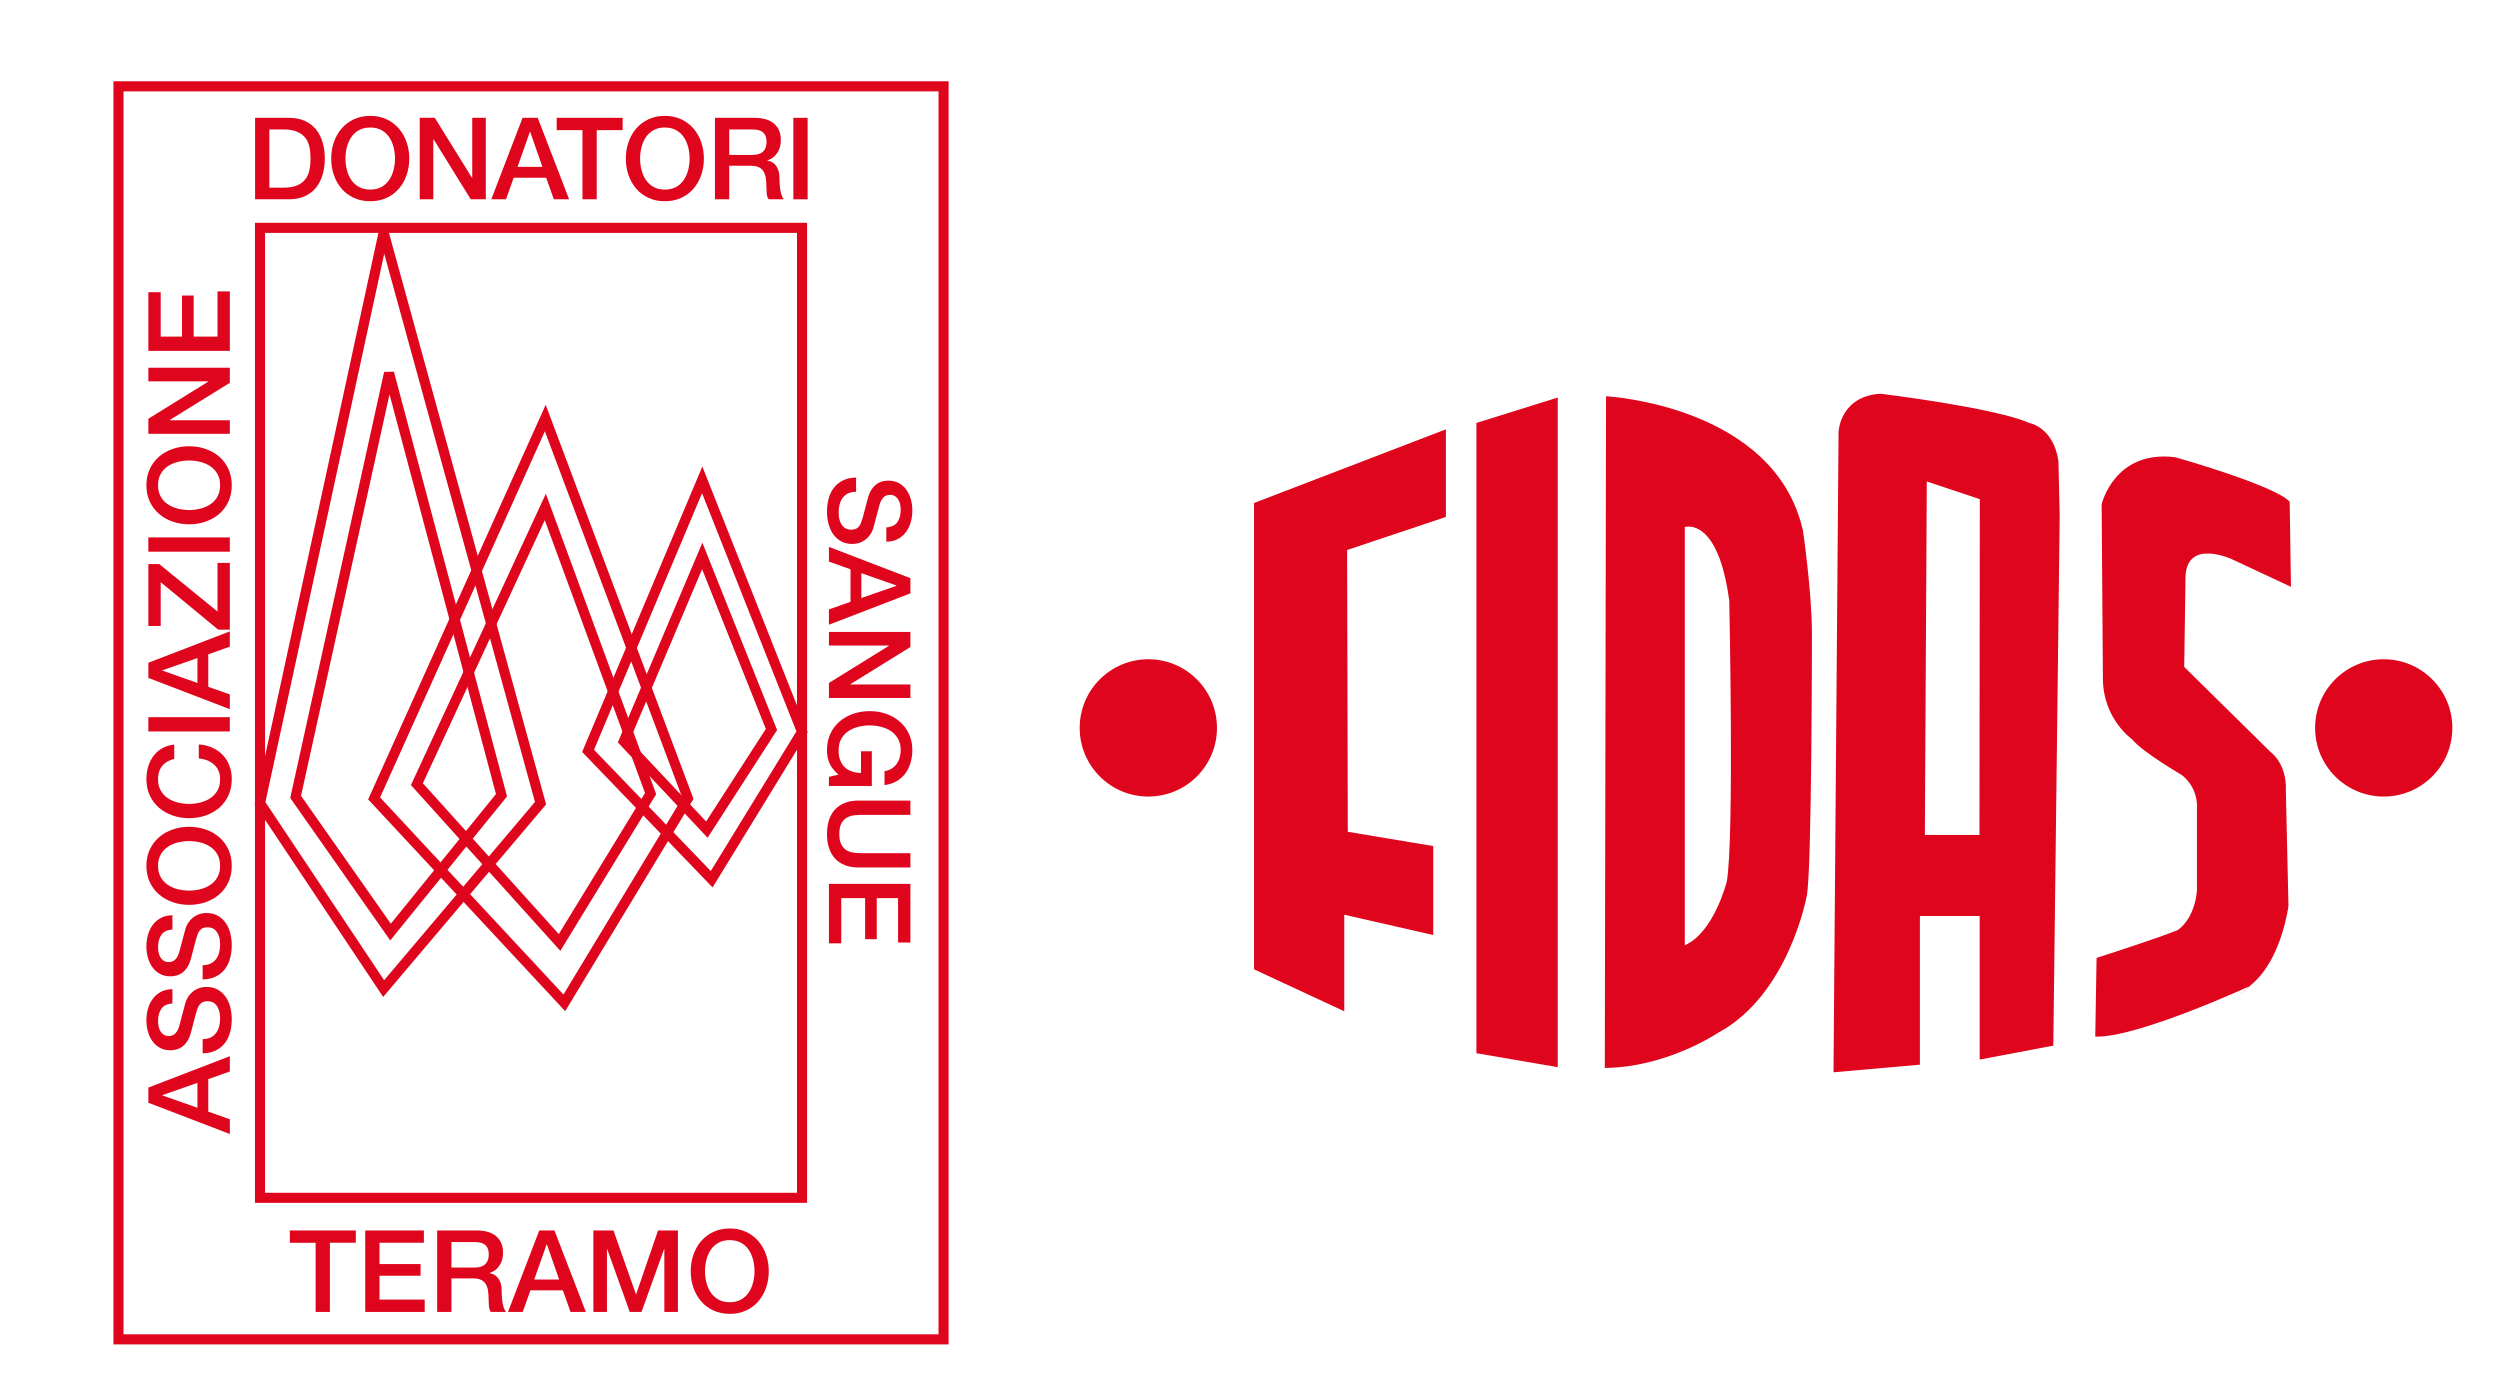 <?xml version="1.0" encoding="UTF-8" standalone="no"?>
<!-- Created with Inkscape (http://www.inkscape.org/) -->

<svg
   xmlns:dc="http://purl.org/dc/elements/1.1/"
   xmlns:cc="http://creativecommons.org/ns#"
   xmlns:rdf="http://www.w3.org/1999/02/22-rdf-syntax-ns#"
   xmlns:svg="http://www.w3.org/2000/svg"
   xmlns="http://www.w3.org/2000/svg"
   xmlns:sodipodi="http://sodipodi.sourceforge.net/DTD/sodipodi-0.dtd"
   xmlns:inkscape="http://www.inkscape.org/namespaces/inkscape"
   version="1.1"
   id="svg4747"
   xml:space="preserve"
   width="165.164"
   height="90.818"
   viewBox="0 0 165.164 90.818"
   sodipodi:docname="Logo.svg"
   inkscape:version="0.92.4 (5da689c313, 2019-01-14)"><defs
     id="defs4751"><clipPath
       clipPathUnits="userSpaceOnUse"
       id="clipPath4797"><path
         d="M 0,68.114 H 123.873 V 0 H 0 Z"
         id="path4795"
         inkscape:connector-curvature="0" /></clipPath></defs><sodipodi:namedview
     pagecolor="#ffffff"
     bordercolor="#666666"
     borderopacity="1"
     objecttolerance="10"
     gridtolerance="10"
     guidetolerance="10"
     inkscape:pageopacity="0"
     inkscape:pageshadow="2"
     inkscape:window-width="1920"
     inkscape:window-height="1017"
     id="namedview4749"
     showgrid="false"
     inkscape:zoom="2.9797433"
     inkscape:cx="108.6445"
     inkscape:cy="49.800222"
     inkscape:window-x="-8"
     inkscape:window-y="-8"
     inkscape:window-maximized="1"
     inkscape:current-layer="g4755" /><g
     id="g4755"
     inkscape:groupmode="layer"
     inkscape:label="FidasUNITE-LOGO"
     transform="matrix(1.333,0,0,-1.333,0,90.818)"><g
       id="g4757"
       transform="translate(19.014,56.603)"><path
         d="M 0,0 7.776,-28.279 0,-37.468 l -6.127,9.189 z"
         style="fill:none;stroke:#df051c;stroke-width:0.5;stroke-linecap:butt;stroke-linejoin:miter;stroke-miterlimit:4;stroke-dasharray:none;stroke-opacity:1"
         id="path4759"
         inkscape:connector-curvature="0" /></g><g
       id="g4761"
       transform="translate(14.652,28.635)"><path
         d="M 0,0 4.63,21.009 10.203,0.083 4.703,-6.699 Z"
         style="fill:none;stroke:#df051c;stroke-width:0.5;stroke-linecap:butt;stroke-linejoin:miter;stroke-miterlimit:4;stroke-dasharray:none;stroke-opacity:1"
         id="path4763"
         inkscape:connector-curvature="0" /></g><g
       id="g4765"
       transform="translate(18.542,28.56)"><path
         d="M 0,0 8.483,18.852 15.553,0 9.427,-10.132 Z"
         style="fill:none;stroke:#df051c;stroke-width:0.5;stroke-linecap:butt;stroke-linejoin:miter;stroke-miterlimit:4;stroke-dasharray:none;stroke-opacity:1"
         id="path4767"
         inkscape:connector-curvature="0" /></g><g
       id="g4769"
       transform="translate(20.663,29.266)"><path
         d="M 0,0 6.363,13.74 11.582,-0.469 7.07,-7.846 Z"
         style="fill:none;stroke:#df051c;stroke-width:0.5;stroke-linecap:butt;stroke-linejoin:miter;stroke-miterlimit:4;stroke-dasharray:none;stroke-opacity:1"
         id="path4771"
         inkscape:connector-curvature="0" /></g><g
       id="g4773"
       transform="translate(29.146,30.916)"><path
         d="M 0,0 5.656,13.432 10.604,0.942 6.126,-6.362 Z"
         style="fill:none;stroke:#df051c;stroke-width:0.5;stroke-linecap:butt;stroke-linejoin:miter;stroke-miterlimit:4;stroke-dasharray:none;stroke-opacity:1"
         id="path4775"
         inkscape:connector-curvature="0" /></g><g
       id="g4777"
       transform="translate(30.915,31.388)"><path
         d="M 0,0 3.889,9.19 7.32,0.589 4.118,-4.375 Z"
         style="fill:none;stroke:#df051c;stroke-width:0.5;stroke-linecap:butt;stroke-linejoin:miter;stroke-miterlimit:4;stroke-dasharray:none;stroke-opacity:1"
         id="path4779"
         inkscape:connector-curvature="0" /></g><path
       d="M 39.75,8.765 H 12.886 V 56.838 H 39.75 Z"
       style="fill:none;stroke:#df051c;stroke-width:0.5;stroke-linecap:butt;stroke-linejoin:miter;stroke-miterlimit:4;stroke-dasharray:none;stroke-opacity:1"
       id="path4781"
       inkscape:connector-curvature="0" /><g
       id="g4783"
       transform="translate(7.353,50.741)"><path
         d="m 0,0 v 2.907 h 0.611 v -2.2 H 1.668 V 2.743 H 2.245 V 0.707 h 1.182 v 2.24 H 4.038 V 0 Z"
         style="fill:#df051c;fill-opacity:1;fill-rule:nonzero;stroke:none"
         id="path4785"
         inkscape:connector-curvature="0" /></g><g
       id="g4787"
       transform="translate(7.353,46.63)"><path
         d="M 0,0 V 0.747 L 2.975,2.59 V 2.602 H 0 V 3.275 H 4.038 V 2.528 L 1.069,0.69 V 0.673 H 4.038 V 0 Z"
         style="fill:#df051c;fill-opacity:1;fill-rule:nonzero;stroke:none"
         id="path4789"
         inkscape:connector-curvature="0" /></g><g
       id="g4791"><g
         id="g4793"
         clip-path="url(#clipPath4797)"><g
           id="g4799"
           transform="translate(7.833,44.079)"><path
             d="m 0,0 c 0,-0.215 0.043,-0.4 0.13,-0.557 0.087,-0.156 0.203,-0.284 0.348,-0.381 0.145,-0.099 0.31,-0.171 0.495,-0.218 0.184,-0.048 0.373,-0.071 0.565,-0.071 0.192,0 0.381,0.023 0.566,0.071 0.185,0.047 0.35,0.119 0.495,0.218 0.145,0.097 0.261,0.225 0.347,0.381 0.087,0.157 0.13,0.342 0.13,0.557 0,0.215 -0.043,0.401 -0.13,0.557 C 2.86,0.714 2.744,0.841 2.599,0.939 2.454,1.037 2.289,1.109 2.104,1.157 1.919,1.204 1.73,1.228 1.538,1.228 1.346,1.228 1.157,1.204 0.973,1.157 0.788,1.109 0.623,1.037 0.478,0.939 0.333,0.841 0.217,0.714 0.13,0.557 0.043,0.401 0,0.215 0,0 m -0.577,0 c 0,0.302 0.056,0.572 0.17,0.812 0.113,0.239 0.265,0.442 0.458,0.608 C 0.243,1.585 0.467,1.713 0.724,1.801 0.98,1.89 1.251,1.935 1.538,1.935 1.829,1.935 2.102,1.89 2.358,1.801 2.615,1.713 2.839,1.585 3.031,1.42 3.224,1.254 3.375,1.051 3.486,0.812 3.598,0.572 3.653,0.302 3.653,0 3.653,-0.301 3.598,-0.572 3.486,-0.812 3.375,-1.051 3.224,-1.253 3.031,-1.419 2.839,-1.585 2.615,-1.712 2.358,-1.801 2.102,-1.89 1.829,-1.934 1.538,-1.934 c -0.287,0 -0.558,0.044 -0.814,0.133 -0.257,0.089 -0.481,0.216 -0.673,0.382 -0.193,0.166 -0.345,0.368 -0.458,0.607 -0.114,0.24 -0.17,0.511 -0.17,0.812"
             style="fill:#df051c;fill-opacity:1;fill-rule:nonzero;stroke:none"
             id="path4801"
             inkscape:connector-curvature="0" /></g><path
           d="M 7.352,41.495 H 11.39 V 40.788 H 7.352 Z"
           style="fill:#df051c;fill-opacity:1;fill-rule:nonzero;stroke:none"
           id="path4803"
           inkscape:connector-curvature="0" /><g
           id="g4805"
           transform="translate(7.353,37.105)"><path
             d="M 0,0 V 3.071 H 0.537 L 3.427,0.718 V 3.127 H 4.038 V -0.181 H 3.461 L 0.611,2.172 V 0 Z"
             style="fill:#df051c;fill-opacity:1;fill-rule:nonzero;stroke:none"
             id="path4807"
             inkscape:connector-curvature="0" /></g><g
           id="g4809"
           transform="translate(9.785,34.283)"><path
             d="M 0,0 V 1.233 L -1.736,0.628 V 0.611 Z M -2.432,0.249 V 1.001 L 1.606,2.556 V 1.798 L 0.537,1.419 v -1.611 l 1.069,-0.379 v -0.73 z"
             style="fill:#df051c;fill-opacity:1;fill-rule:nonzero;stroke:none"
             id="path4811"
             inkscape:connector-curvature="0" /></g><path
           d="M 7.352,32.586 H 11.39 V 31.879 H 7.352 Z"
           style="fill:#df051c;fill-opacity:1;fill-rule:nonzero;stroke:none"
           id="path4813"
           inkscape:connector-curvature="0" /><g
           id="g4815"
           transform="translate(8.636,30.521)"><path
             d="m 0,0 c -0.117,-0.03 -0.224,-0.072 -0.322,-0.125 -0.098,-0.052 -0.183,-0.12 -0.255,-0.203 -0.071,-0.083 -0.127,-0.18 -0.167,-0.291 -0.039,-0.111 -0.059,-0.24 -0.059,-0.388 0,-0.215 0.043,-0.4 0.13,-0.556 0.087,-0.157 0.203,-0.285 0.348,-0.382 0.145,-0.098 0.31,-0.171 0.495,-0.218 0.184,-0.047 0.373,-0.071 0.565,-0.071 0.193,0 0.381,0.024 0.566,0.071 0.185,0.047 0.35,0.12 0.495,0.218 0.145,0.097 0.261,0.225 0.348,0.382 0.086,0.156 0.129,0.341 0.129,0.556 0,0.159 -0.026,0.298 -0.081,0.419 -0.055,0.121 -0.13,0.224 -0.227,0.311 C 1.869,-0.19 1.757,-0.123 1.629,-0.073 1.501,-0.024 1.363,0.008 1.216,0.022 V 0.713 C 1.458,0.698 1.678,0.646 1.878,0.557 2.078,0.468 2.25,0.349 2.396,0.198 2.541,0.047 2.653,-0.13 2.732,-0.333 2.811,-0.537 2.851,-0.762 2.851,-1.007 2.851,-1.308 2.795,-1.579 2.684,-1.818 2.573,-2.058 2.421,-2.26 2.229,-2.426 2.036,-2.592 1.812,-2.719 1.555,-2.808 1.299,-2.896 1.026,-2.941 0.735,-2.941 c -0.286,0 -0.558,0.045 -0.814,0.133 -0.256,0.089 -0.481,0.216 -0.673,0.382 -0.192,0.166 -0.345,0.368 -0.458,0.608 -0.113,0.239 -0.17,0.51 -0.17,0.811 0,0.227 0.031,0.44 0.093,0.639 0.063,0.2 0.153,0.376 0.272,0.529 0.119,0.153 0.263,0.276 0.432,0.371 0.17,0.094 0.365,0.153 0.583,0.175 z"
             style="fill:#df051c;fill-opacity:1;fill-rule:nonzero;stroke:none"
             id="path4817"
             inkscape:connector-curvature="0" /></g><g
           id="g4819"
           transform="translate(7.833,25.218)"><path
             d="m 0,0 c 0,-0.215 0.043,-0.4 0.13,-0.557 0.087,-0.156 0.203,-0.284 0.348,-0.381 0.145,-0.099 0.31,-0.171 0.495,-0.218 0.184,-0.048 0.373,-0.071 0.565,-0.071 0.192,0 0.381,0.023 0.566,0.071 0.185,0.047 0.35,0.119 0.495,0.218 0.145,0.097 0.261,0.225 0.347,0.381 0.087,0.157 0.13,0.342 0.13,0.557 0,0.215 -0.043,0.401 -0.13,0.557 C 2.86,0.714 2.744,0.841 2.599,0.939 2.454,1.037 2.289,1.109 2.104,1.157 1.919,1.204 1.73,1.228 1.538,1.228 1.346,1.228 1.157,1.204 0.973,1.157 0.788,1.109 0.623,1.037 0.478,0.939 0.333,0.841 0.217,0.714 0.13,0.557 0.043,0.401 0,0.215 0,0 m -0.577,0 c 0,0.302 0.056,0.572 0.17,0.812 0.113,0.239 0.265,0.442 0.458,0.608 C 0.243,1.585 0.467,1.713 0.724,1.801 0.98,1.89 1.251,1.935 1.538,1.935 1.829,1.935 2.102,1.89 2.358,1.801 2.615,1.713 2.839,1.585 3.031,1.42 3.224,1.254 3.375,1.051 3.486,0.812 3.598,0.572 3.653,0.302 3.653,0 3.653,-0.301 3.598,-0.572 3.486,-0.812 3.375,-1.051 3.224,-1.253 3.031,-1.419 2.839,-1.585 2.615,-1.712 2.358,-1.801 2.102,-1.89 1.829,-1.934 1.538,-1.934 c -0.287,0 -0.558,0.044 -0.814,0.133 -0.257,0.089 -0.481,0.216 -0.673,0.382 -0.193,0.166 -0.345,0.368 -0.458,0.607 -0.114,0.24 -0.17,0.511 -0.17,0.812"
             style="fill:#df051c;fill-opacity:1;fill-rule:nonzero;stroke:none"
             id="path4821"
             inkscape:connector-curvature="0" /></g><g
           id="g4823"
           transform="translate(10.044,20.296)"><path
             d="M 0,0 C 0.155,0 0.287,0.026 0.396,0.079 0.505,0.132 0.595,0.206 0.665,0.3 0.734,0.394 0.786,0.502 0.817,0.625 0.85,0.748 0.865,0.88 0.865,1.024 0.865,1.178 0.848,1.31 0.812,1.419 0.776,1.529 0.729,1.618 0.673,1.686 0.617,1.753 0.552,1.802 0.478,1.833 0.404,1.863 0.33,1.877 0.255,1.877 0.1,1.877 -0.014,1.843 -0.087,1.773 -0.161,1.703 -0.213,1.627 -0.243,1.544 -0.296,1.401 -0.346,1.234 -0.393,1.043 -0.44,0.853 -0.501,0.618 -0.577,0.339 -0.622,0.166 -0.681,0.021 -0.755,-0.093 -0.829,-0.208 -0.91,-0.3 -1.001,-0.368 -1.091,-0.436 -1.187,-0.483 -1.29,-0.512 -1.391,-0.54 -1.495,-0.554 -1.601,-0.554 c -0.203,0 -0.379,0.042 -0.528,0.127 -0.149,0.085 -0.272,0.197 -0.371,0.337 -0.098,0.139 -0.17,0.298 -0.217,0.475 -0.048,0.177 -0.071,0.356 -0.071,0.537 0,0.211 0.027,0.41 0.082,0.597 0.055,0.186 0.137,0.35 0.246,0.492 0.109,0.141 0.244,0.253 0.404,0.336 0.16,0.083 0.347,0.125 0.557,0.125 V 1.765 C -1.759,1.746 -1.942,1.657 -2.05,1.499 -2.157,1.34 -2.211,1.139 -2.211,0.894 c 0,-0.083 0.008,-0.168 0.025,-0.255 0.017,-0.087 0.045,-0.166 0.085,-0.238 0.039,-0.071 0.093,-0.13 0.161,-0.177 0.068,-0.048 0.153,-0.071 0.255,-0.071 0.143,0 0.255,0.044 0.336,0.133 0.081,0.088 0.142,0.204 0.184,0.347 0.004,0.015 0.02,0.075 0.048,0.179 0.029,0.103 0.059,0.219 0.094,0.348 0.033,0.128 0.066,0.253 0.099,0.376 0.031,0.122 0.055,0.21 0.07,0.262 0.042,0.133 0.098,0.247 0.17,0.346 0.072,0.098 0.154,0.18 0.246,0.246 0.092,0.066 0.191,0.114 0.297,0.147 0.105,0.031 0.211,0.047 0.316,0.047 0.227,0 0.42,-0.045 0.58,-0.138 C 0.916,2.354 1.046,2.232 1.148,2.081 1.25,1.931 1.325,1.759 1.372,1.566 1.419,1.375 1.442,1.178 1.442,0.979 1.442,0.749 1.414,0.532 1.357,0.328 1.301,0.125 1.214,-0.053 1.097,-0.204 0.98,-0.354 0.831,-0.475 0.648,-0.565 0.465,-0.656 0.249,-0.703 0,-0.707 Z"
             style="fill:#df051c;fill-opacity:1;fill-rule:nonzero;stroke:none"
             id="path4825"
             inkscape:connector-curvature="0" /></g><g
           id="g4827"
           transform="translate(10.044,16.632)"><path
             d="M 0,0 C 0.155,0 0.287,0.026 0.396,0.079 0.505,0.132 0.595,0.206 0.665,0.3 0.734,0.394 0.786,0.502 0.817,0.625 0.85,0.748 0.865,0.88 0.865,1.024 0.865,1.178 0.848,1.31 0.812,1.419 0.776,1.529 0.729,1.618 0.673,1.686 0.617,1.753 0.552,1.802 0.478,1.833 0.404,1.863 0.33,1.877 0.255,1.877 0.1,1.877 -0.014,1.843 -0.087,1.773 -0.161,1.703 -0.213,1.627 -0.243,1.544 -0.296,1.401 -0.346,1.234 -0.393,1.043 -0.44,0.853 -0.501,0.618 -0.577,0.339 -0.622,0.166 -0.681,0.021 -0.755,-0.093 -0.829,-0.208 -0.91,-0.3 -1.001,-0.368 -1.091,-0.436 -1.187,-0.483 -1.29,-0.512 -1.391,-0.54 -1.495,-0.554 -1.601,-0.554 c -0.203,0 -0.379,0.042 -0.528,0.127 -0.149,0.085 -0.272,0.197 -0.371,0.337 -0.098,0.139 -0.17,0.298 -0.217,0.475 -0.048,0.177 -0.071,0.356 -0.071,0.537 0,0.211 0.027,0.41 0.082,0.597 0.055,0.186 0.137,0.35 0.246,0.492 0.109,0.141 0.244,0.253 0.404,0.336 0.16,0.083 0.347,0.125 0.557,0.125 V 1.765 C -1.759,1.746 -1.942,1.657 -2.05,1.499 -2.157,1.34 -2.211,1.139 -2.211,0.894 c 0,-0.083 0.008,-0.168 0.025,-0.255 0.017,-0.087 0.045,-0.166 0.085,-0.238 0.039,-0.071 0.093,-0.13 0.161,-0.177 0.068,-0.048 0.153,-0.071 0.255,-0.071 0.143,0 0.255,0.044 0.336,0.133 0.081,0.088 0.142,0.204 0.184,0.347 0.004,0.015 0.02,0.075 0.048,0.179 0.029,0.103 0.059,0.219 0.094,0.348 0.033,0.128 0.066,0.253 0.099,0.376 0.031,0.122 0.055,0.21 0.07,0.262 0.042,0.133 0.098,0.247 0.17,0.346 0.072,0.098 0.154,0.18 0.246,0.246 0.092,0.066 0.191,0.114 0.297,0.147 0.105,0.031 0.211,0.047 0.316,0.047 0.227,0 0.42,-0.045 0.58,-0.138 C 0.916,2.354 1.046,2.232 1.148,2.081 1.25,1.931 1.325,1.759 1.372,1.566 1.419,1.375 1.442,1.178 1.442,0.979 1.442,0.749 1.414,0.532 1.357,0.328 1.301,0.125 1.214,-0.053 1.097,-0.204 0.98,-0.354 0.831,-0.475 0.648,-0.565 0.465,-0.656 0.249,-0.703 0,-0.707 Z"
             style="fill:#df051c;fill-opacity:1;fill-rule:nonzero;stroke:none"
             id="path4829"
             inkscape:connector-curvature="0" /></g><g
           id="g4831"
           transform="translate(9.785,13.228)"><path
             d="M 0,0 V 1.233 L -1.736,0.628 V 0.611 Z M -2.432,0.249 V 1.001 L 1.606,2.556 V 1.798 L 0.537,1.419 v -1.611 l 1.069,-0.379 v -0.73 z"
             style="fill:#df051c;fill-opacity:1;fill-rule:nonzero;stroke:none"
             id="path4833"
             inkscape:connector-curvature="0" /></g><g
           id="g4835"
           transform="translate(45.121,24.324)"><path
             d="m 0,0 v -2.907 h -0.611 v 2.2 h -1.057 v -2.036 h -0.577 v 2.036 h -1.182 v -2.24 H -4.038 V 0 Z"
             style="fill:#df051c;fill-opacity:1;fill-rule:nonzero;stroke:none"
             id="path4837"
             inkscape:connector-curvature="0" /></g><g
           id="g4839"
           transform="translate(45.121,28.452)"><path
             d="m 0,0 v -0.707 h -2.353 c -0.135,0 -0.273,-0.006 -0.413,-0.02 -0.139,-0.013 -0.264,-0.05 -0.376,-0.113 -0.111,-0.062 -0.202,-0.156 -0.274,-0.283 -0.072,-0.126 -0.107,-0.304 -0.107,-0.534 0,-0.23 0.035,-0.408 0.107,-0.534 0.072,-0.127 0.163,-0.221 0.274,-0.283 0.112,-0.062 0.237,-0.1 0.376,-0.113 0.14,-0.014 0.278,-0.02 0.413,-0.02 H 0 v -0.707 h -2.584 c -0.261,0 -0.487,0.04 -0.679,0.119 -0.193,0.079 -0.354,0.191 -0.484,0.336 -0.13,0.146 -0.227,0.32 -0.291,0.524 -0.064,0.203 -0.096,0.429 -0.096,0.678 0,0.249 0.032,0.475 0.096,0.679 0.064,0.204 0.161,0.378 0.291,0.523 0.13,0.145 0.291,0.257 0.484,0.336 C -3.071,-0.04 -2.845,0 -2.584,0 Z"
             style="fill:#df051c;fill-opacity:1;fill-rule:nonzero;stroke:none"
             id="path4841"
             inkscape:connector-curvature="0" /></g><g
           id="g4843"
           transform="translate(41.083,29.176)"><path
             d="M 0,0 V 0.452 L 0.475,0.56 C 0.26,0.749 0.111,0.937 0.028,1.125 c -0.083,0.189 -0.124,0.406 -0.124,0.651 0,0.302 0.055,0.572 0.167,0.811 0.111,0.24 0.262,0.442 0.455,0.608 0.192,0.166 0.416,0.293 0.673,0.382 0.257,0.089 0.53,0.133 0.82,0.133 0.287,0 0.558,-0.044 0.814,-0.133 C 3.09,3.488 3.314,3.361 3.506,3.195 3.699,3.029 3.852,2.827 3.964,2.587 4.078,2.348 4.134,2.078 4.134,1.776 4.134,1.557 4.105,1.349 4.046,1.151 3.988,0.953 3.901,0.777 3.787,0.622 3.671,0.467 3.527,0.339 3.354,0.237 3.18,0.136 2.98,0.072 2.754,0.045 v 0.69 c 0.132,0.019 0.248,0.059 0.348,0.121 0.1,0.063 0.184,0.141 0.252,0.235 0.068,0.095 0.119,0.201 0.152,0.317 0.035,0.117 0.051,0.239 0.051,0.368 0,0.215 -0.043,0.4 -0.13,0.557 C 3.34,2.489 3.225,2.617 3.08,2.714 2.934,2.813 2.77,2.885 2.584,2.932 2.4,2.979 2.211,3.003 2.019,3.003 1.827,3.003 1.638,2.979 1.454,2.932 1.269,2.885 1.104,2.813 0.958,2.714 0.813,2.617 0.697,2.489 0.611,2.333 0.524,2.176 0.481,1.991 0.481,1.776 0.477,1.595 0.5,1.435 0.551,1.295 0.603,1.156 0.676,1.038 0.772,0.941 0.868,0.845 0.986,0.773 1.125,0.724 1.265,0.675 1.419,0.648 1.589,0.645 V 1.719 H 2.126 V 0 Z"
             style="fill:#df051c;fill-opacity:1;fill-rule:nonzero;stroke:none"
             id="path4845"
             inkscape:connector-curvature="0" /></g><g
           id="g4847"
           transform="translate(45.121,36.811)"><path
             d="M 0,0 V -0.747 L -2.975,-2.59 V -2.602 H 0 v -0.673 h -4.038 v 0.747 l 2.969,1.838 v 0.017 H -4.038 V 0 Z"
             style="fill:#df051c;fill-opacity:1;fill-rule:nonzero;stroke:none"
             id="path4849"
             inkscape:connector-curvature="0" /></g><g
           id="g4851"
           transform="translate(42.689,39.724)"><path
             d="m 0,0 v -1.233 l 1.736,0.605 v 0.017 z m 2.432,-0.249 v -0.752 l -4.038,-1.555 v 0.758 l 1.069,0.379 v 1.611 l -1.069,0.379 v 0.73 z"
             style="fill:#df051c;fill-opacity:1;fill-rule:nonzero;stroke:none"
             id="path4853"
             inkscape:connector-curvature="0" /></g><g
           id="g4855"
           transform="translate(42.429,43.756)"><path
             d="M 0,0 C -0.155,0 -0.287,-0.026 -0.396,-0.079 -0.505,-0.132 -0.595,-0.206 -0.665,-0.3 -0.734,-0.394 -0.786,-0.502 -0.817,-0.625 -0.85,-0.748 -0.865,-0.88 -0.865,-1.024 c 0,-0.154 0.017,-0.286 0.053,-0.395 0.036,-0.11 0.083,-0.199 0.139,-0.267 0.056,-0.067 0.121,-0.116 0.195,-0.147 0.074,-0.03 0.148,-0.044 0.223,-0.044 0.155,0 0.269,0.034 0.342,0.104 0.074,0.07 0.126,0.146 0.156,0.229 0.053,0.143 0.103,0.31 0.15,0.501 0.047,0.19 0.108,0.425 0.184,0.704 0.045,0.173 0.104,0.318 0.178,0.432 C 0.829,0.208 0.91,0.3 1.001,0.368 1.091,0.436 1.187,0.483 1.29,0.512 1.391,0.54 1.495,0.554 1.601,0.554 1.804,0.554 1.98,0.512 2.129,0.427 2.278,0.342 2.401,0.23 2.5,0.09 2.598,-0.049 2.67,-0.208 2.717,-0.385 2.765,-0.562 2.788,-0.741 2.788,-0.922 2.788,-1.133 2.761,-1.332 2.706,-1.519 2.651,-1.705 2.569,-1.869 2.46,-2.011 2.351,-2.152 2.216,-2.264 2.056,-2.347 1.896,-2.43 1.709,-2.472 1.499,-2.472 v 0.707 c 0.26,0.019 0.443,0.108 0.551,0.266 0.107,0.159 0.161,0.36 0.161,0.605 0,0.083 -0.008,0.168 -0.025,0.255 C 2.169,-0.552 2.141,-0.473 2.101,-0.401 2.062,-0.33 2.008,-0.271 1.94,-0.224 1.872,-0.176 1.787,-0.153 1.685,-0.153 1.542,-0.153 1.43,-0.197 1.349,-0.286 1.268,-0.374 1.207,-0.49 1.165,-0.633 1.161,-0.648 1.145,-0.708 1.117,-0.812 1.088,-0.915 1.058,-1.031 1.023,-1.16 0.99,-1.288 0.957,-1.413 0.924,-1.536 0.893,-1.658 0.869,-1.746 0.854,-1.798 0.812,-1.931 0.756,-2.045 0.684,-2.144 0.612,-2.242 0.53,-2.324 0.438,-2.39 0.346,-2.456 0.247,-2.504 0.141,-2.537 0.036,-2.568 -0.07,-2.584 -0.175,-2.584 c -0.227,0 -0.42,0.045 -0.58,0.138 -0.161,0.092 -0.291,0.214 -0.393,0.365 -0.102,0.15 -0.177,0.322 -0.224,0.515 -0.047,0.191 -0.07,0.388 -0.07,0.587 0,0.23 0.028,0.447 0.085,0.651 0.056,0.203 0.143,0.381 0.26,0.532 0.117,0.15 0.266,0.271 0.449,0.361 0.183,0.091 0.399,0.138 0.648,0.142 z"
             style="fill:#df051c;fill-opacity:1;fill-rule:nonzero;stroke:none"
             id="path4857"
             inkscape:connector-curvature="0" /></g><g
           id="g4859"
           transform="translate(13.349,58.83)"><path
             d="m 0,0 h 0.696 c 0.275,0 0.5,0.037 0.676,0.11 0.175,0.074 0.313,0.176 0.413,0.306 0.099,0.13 0.167,0.283 0.203,0.458 0.036,0.175 0.054,0.365 0.054,0.568 0,0.204 -0.018,0.393 -0.054,0.569 C 1.952,2.186 1.884,2.339 1.785,2.469 1.685,2.599 1.547,2.701 1.372,2.774 1.196,2.848 0.971,2.885 0.696,2.885 H 0 Z M -0.707,3.461 H 0.967 C 1.276,3.461 1.544,3.409 1.771,3.303 1.997,3.198 2.181,3.053 2.325,2.871 2.468,2.688 2.574,2.474 2.644,2.229 2.714,1.983 2.749,1.721 2.749,1.442 2.749,1.164 2.714,0.901 2.644,0.656 2.574,0.411 2.468,0.197 2.325,0.014 2.181,-0.168 1.997,-0.313 1.771,-0.418 1.544,-0.524 1.276,-0.577 0.967,-0.577 h -1.674 z"
             style="fill:#df051c;fill-opacity:1;fill-rule:nonzero;stroke:none"
             id="path4861"
             inkscape:connector-curvature="0" /></g><g
           id="g4863"
           transform="translate(18.349,61.811)"><path
             d="m 0,0 c -0.215,0 -0.4,-0.043 -0.557,-0.13 -0.156,-0.087 -0.284,-0.203 -0.381,-0.348 -0.099,-0.145 -0.171,-0.31 -0.218,-0.495 -0.048,-0.185 -0.071,-0.373 -0.071,-0.566 0,-0.192 0.023,-0.38 0.071,-0.565 0.047,-0.185 0.119,-0.35 0.218,-0.495 0.097,-0.145 0.225,-0.261 0.381,-0.348 0.157,-0.087 0.342,-0.13 0.557,-0.13 0.215,0 0.401,0.043 0.557,0.13 0.157,0.087 0.284,0.203 0.382,0.348 0.098,0.145 0.171,0.31 0.218,0.495 0.047,0.185 0.071,0.373 0.071,0.565 0,0.193 -0.024,0.381 -0.071,0.566 -0.047,0.185 -0.12,0.35 -0.218,0.495 C 0.841,-0.333 0.714,-0.217 0.557,-0.13 0.401,-0.043 0.215,0 0,0 M 0,0.577 C 0.302,0.577 0.572,0.52 0.812,0.407 1.051,0.294 1.254,0.141 1.42,-0.051 1.585,-0.243 1.713,-0.468 1.802,-0.724 1.89,-0.98 1.935,-1.252 1.935,-1.539 1.935,-1.829 1.89,-2.102 1.802,-2.358 1.713,-2.615 1.585,-2.839 1.42,-3.032 1.254,-3.224 1.051,-3.376 0.812,-3.487 0.572,-3.598 0.302,-3.654 0,-3.654 c -0.301,0 -0.572,0.056 -0.812,0.167 -0.239,0.111 -0.441,0.263 -0.607,0.455 -0.166,0.193 -0.293,0.417 -0.382,0.674 -0.089,0.256 -0.133,0.529 -0.133,0.819 0,0.287 0.044,0.559 0.133,0.815 0.089,0.256 0.216,0.481 0.382,0.673 0.166,0.192 0.368,0.345 0.607,0.458 0.24,0.113 0.511,0.17 0.812,0.17"
             style="fill:#df051c;fill-opacity:1;fill-rule:nonzero;stroke:none"
             id="path4865"
             inkscape:connector-curvature="0" /></g><g
           id="g4867"
           transform="translate(20.803,62.291)"><path
             d="M 0,0 H 0.747 L 2.59,-2.975 H 2.602 V 0 H 3.275 V -4.038 H 2.528 L 0.69,-1.069 H 0.673 V -4.038 H 0 Z"
             style="fill:#df051c;fill-opacity:1;fill-rule:nonzero;stroke:none"
             id="path4869"
             inkscape:connector-curvature="0" /></g><g
           id="g4871"
           transform="translate(25.65,59.859)"><path
             d="M 0,0 H 1.233 L 0.628,1.736 H 0.611 Z M 0.249,2.432 H 1.001 L 2.556,-1.606 H 1.798 l -0.379,1.068 h -1.611 l -0.379,-1.068 h -0.73 z"
             style="fill:#df051c;fill-opacity:1;fill-rule:nonzero;stroke:none"
             id="path4873"
             inkscape:connector-curvature="0" /></g><g
           id="g4875"
           transform="translate(27.59,62.291)"><path
             d="M 0,0 H 3.269 V -0.611 H 1.985 V -4.038 H 1.278 v 3.427 l -1.278,0 z"
             style="fill:#df051c;fill-opacity:1;fill-rule:nonzero;stroke:none"
             id="path4877"
             inkscape:connector-curvature="0" /></g><g
           id="g4879"
           transform="translate(32.951,61.811)"><path
             d="m 0,0 c -0.215,0 -0.4,-0.043 -0.557,-0.13 -0.156,-0.087 -0.284,-0.203 -0.381,-0.348 -0.099,-0.145 -0.171,-0.31 -0.218,-0.495 -0.048,-0.185 -0.071,-0.373 -0.071,-0.566 0,-0.192 0.023,-0.38 0.071,-0.565 0.047,-0.185 0.119,-0.35 0.218,-0.495 0.097,-0.145 0.225,-0.261 0.381,-0.348 0.157,-0.087 0.342,-0.13 0.557,-0.13 0.215,0 0.401,0.043 0.557,0.13 0.157,0.087 0.284,0.203 0.382,0.348 0.098,0.145 0.171,0.31 0.218,0.495 0.047,0.185 0.071,0.373 0.071,0.565 0,0.193 -0.024,0.381 -0.071,0.566 -0.047,0.185 -0.12,0.35 -0.218,0.495 C 0.841,-0.333 0.714,-0.217 0.557,-0.13 0.401,-0.043 0.215,0 0,0 M 0,0.577 C 0.302,0.577 0.572,0.52 0.812,0.407 1.051,0.294 1.254,0.141 1.42,-0.051 1.585,-0.243 1.713,-0.468 1.802,-0.724 1.89,-0.98 1.935,-1.252 1.935,-1.539 1.935,-1.829 1.89,-2.102 1.802,-2.358 1.713,-2.615 1.585,-2.839 1.42,-3.032 1.254,-3.224 1.051,-3.376 0.812,-3.487 0.572,-3.598 0.302,-3.654 0,-3.654 c -0.301,0 -0.572,0.056 -0.812,0.167 -0.239,0.111 -0.441,0.263 -0.607,0.455 -0.166,0.193 -0.293,0.417 -0.382,0.674 -0.089,0.256 -0.133,0.529 -0.133,0.819 0,0.287 0.044,0.559 0.133,0.815 0.089,0.256 0.216,0.481 0.382,0.673 0.166,0.192 0.368,0.345 0.607,0.458 0.24,0.113 0.511,0.17 0.812,0.17"
             style="fill:#df051c;fill-opacity:1;fill-rule:nonzero;stroke:none"
             id="path4881"
             inkscape:connector-curvature="0" /></g><g
           id="g4883"
           transform="translate(36.141,60.453)"><path
             d="M 0,0 H 1.16 C 1.386,0 1.557,0.054 1.674,0.161 1.791,0.269 1.85,0.43 1.85,0.645 1.85,0.773 1.831,0.877 1.793,0.958 1.755,1.04 1.703,1.103 1.637,1.148 1.571,1.193 1.496,1.223 1.411,1.238 1.326,1.253 1.239,1.261 1.148,1.261 H 0 Z M -0.707,1.838 H 1.222 C 1.667,1.838 2,1.742 2.223,1.549 2.445,1.357 2.557,1.089 2.557,0.747 2.557,0.554 2.528,0.395 2.472,0.269 2.415,0.142 2.349,0.041 2.273,-0.037 2.198,-0.114 2.124,-0.17 2.05,-0.204 1.977,-0.238 1.923,-0.26 1.889,-0.271 v -0.012 c 0.06,-0.008 0.125,-0.027 0.195,-0.056 0.07,-0.031 0.135,-0.079 0.195,-0.145 0.06,-0.066 0.111,-0.152 0.15,-0.257 0.04,-0.106 0.06,-0.238 0.06,-0.396 0,-0.238 0.017,-0.453 0.053,-0.648 C 2.578,-1.979 2.634,-2.117 2.709,-2.2 H 1.951 c -0.053,0.087 -0.084,0.182 -0.093,0.288 -0.009,0.106 -0.014,0.207 -0.014,0.306 0,0.184 -0.011,0.344 -0.034,0.478 C 1.787,-0.995 1.746,-0.883 1.686,-0.795 1.625,-0.706 1.543,-0.641 1.439,-0.6 1.336,-0.558 1.203,-0.538 1.041,-0.538 H 0 V -2.2 h -0.707 z"
             style="fill:#df051c;fill-opacity:1;fill-rule:nonzero;stroke:none"
             id="path4885"
             inkscape:connector-curvature="0" /></g><path
           d="m 39.32,62.291 h 0.707 V 58.253 H 39.32 Z"
           style="fill:#df051c;fill-opacity:1;fill-rule:nonzero;stroke:none"
           id="path4887"
           inkscape:connector-curvature="0" /><g
           id="g4889"
           transform="translate(14.365,7.148)"><path
             d="M 0,0 H 3.269 V -0.611 H 1.985 V -4.038 H 1.278 v 3.427 l -1.278,0 z"
             style="fill:#df051c;fill-opacity:1;fill-rule:nonzero;stroke:none"
             id="path4891"
             inkscape:connector-curvature="0" /></g><g
           id="g4893"
           transform="translate(18.102,7.148)"><path
             d="m 0,0 h 2.907 v -0.611 h -2.2 V -1.668 H 2.743 V -2.245 H 0.707 v -1.182 h 2.24 V -4.038 H 0 Z"
             style="fill:#df051c;fill-opacity:1;fill-rule:nonzero;stroke:none"
             id="path4895"
             inkscape:connector-curvature="0" /></g><g
           id="g4897"
           transform="translate(22.373,5.31)"><path
             d="M 0,0 H 1.16 C 1.386,0 1.557,0.054 1.674,0.161 1.791,0.269 1.85,0.43 1.85,0.645 1.85,0.773 1.831,0.877 1.793,0.958 1.755,1.04 1.703,1.103 1.637,1.148 1.571,1.193 1.496,1.223 1.411,1.238 1.326,1.253 1.239,1.261 1.148,1.261 H 0 Z M -0.707,1.838 H 1.222 C 1.667,1.838 2,1.742 2.223,1.549 2.445,1.357 2.557,1.089 2.557,0.747 2.557,0.554 2.528,0.395 2.472,0.269 2.415,0.142 2.349,0.041 2.273,-0.037 2.198,-0.114 2.124,-0.17 2.05,-0.204 1.977,-0.238 1.923,-0.26 1.889,-0.271 v -0.012 c 0.06,-0.008 0.125,-0.027 0.195,-0.056 0.07,-0.031 0.135,-0.079 0.195,-0.145 0.06,-0.066 0.111,-0.152 0.15,-0.257 0.04,-0.106 0.06,-0.238 0.06,-0.396 0,-0.238 0.017,-0.453 0.053,-0.648 C 2.578,-1.979 2.634,-2.117 2.709,-2.2 H 1.951 c -0.053,0.087 -0.084,0.182 -0.093,0.288 -0.009,0.106 -0.014,0.207 -0.014,0.306 0,0.184 -0.011,0.344 -0.034,0.478 C 1.787,-0.995 1.746,-0.883 1.686,-0.795 1.625,-0.706 1.543,-0.641 1.439,-0.6 1.336,-0.558 1.203,-0.538 1.041,-0.538 H 0 V -2.2 h -0.707 z"
             style="fill:#df051c;fill-opacity:1;fill-rule:nonzero;stroke:none"
             id="path4899"
             inkscape:connector-curvature="0" /></g><g
           id="g4901"
           transform="translate(26.479,4.716)"><path
             d="M 0,0 H 1.233 L 0.628,1.736 H 0.611 Z M 0.249,2.432 H 1.001 L 2.556,-1.606 H 1.798 l -0.379,1.068 h -1.611 l -0.379,-1.068 h -0.73 z"
             style="fill:#df051c;fill-opacity:1;fill-rule:nonzero;stroke:none"
             id="path4903"
             inkscape:connector-curvature="0" /></g><g
           id="g4905"
           transform="translate(29.408,7.148)"><path
             d="M 0,0 H 0.996 L 2.11,-3.162 H 2.121 L 3.207,0 H 4.191 V -4.038 H 3.518 v 3.116 H 3.507 L 2.387,-4.038 H 1.804 L 0.685,-0.922 H 0.673 V -4.038 H 0 Z"
             style="fill:#df051c;fill-opacity:1;fill-rule:nonzero;stroke:none"
             id="path4907"
             inkscape:connector-curvature="0" /></g><g
           id="g4909"
           transform="translate(36.167,6.668)"><path
             d="m 0,0 c -0.215,0 -0.4,-0.043 -0.557,-0.13 -0.156,-0.087 -0.284,-0.203 -0.381,-0.348 -0.099,-0.145 -0.171,-0.31 -0.218,-0.495 -0.048,-0.185 -0.071,-0.373 -0.071,-0.566 0,-0.192 0.023,-0.38 0.071,-0.565 0.047,-0.185 0.119,-0.35 0.218,-0.495 0.097,-0.145 0.225,-0.261 0.381,-0.348 0.157,-0.087 0.342,-0.13 0.557,-0.13 0.215,0 0.401,0.043 0.557,0.13 0.157,0.087 0.284,0.203 0.382,0.348 0.098,0.145 0.171,0.31 0.218,0.495 0.047,0.185 0.071,0.373 0.071,0.565 0,0.193 -0.024,0.381 -0.071,0.566 -0.047,0.185 -0.12,0.35 -0.218,0.495 C 0.841,-0.333 0.714,-0.217 0.557,-0.13 0.401,-0.043 0.215,0 0,0 M 0,0.577 C 0.302,0.577 0.572,0.52 0.812,0.407 1.051,0.294 1.254,0.141 1.42,-0.051 1.585,-0.243 1.713,-0.468 1.802,-0.724 1.89,-0.98 1.935,-1.252 1.935,-1.539 1.935,-1.829 1.89,-2.102 1.802,-2.358 1.713,-2.615 1.585,-2.839 1.42,-3.032 1.254,-3.224 1.051,-3.376 0.812,-3.487 0.572,-3.598 0.302,-3.654 0,-3.654 c -0.301,0 -0.572,0.056 -0.812,0.167 -0.239,0.111 -0.441,0.263 -0.607,0.455 -0.166,0.193 -0.293,0.417 -0.382,0.674 -0.089,0.256 -0.133,0.529 -0.133,0.819 0,0.287 0.044,0.559 0.133,0.815 0.089,0.256 0.216,0.481 0.382,0.673 0.166,0.192 0.368,0.345 0.607,0.458 0.24,0.113 0.511,0.17 0.812,0.17"
             style="fill:#df051c;fill-opacity:1;fill-rule:nonzero;stroke:none"
             id="path4911"
             inkscape:connector-curvature="0" /></g><path
           d="M 46.765,1.75 H 5.873 v 62.102 h 40.892 z"
           style="fill:none;stroke:#df051c;stroke-width:0.5;stroke-linecap:butt;stroke-linejoin:miter;stroke-miterlimit:4;stroke-dasharray:none;stroke-opacity:1"
           id="path4913"
           inkscape:connector-curvature="0" /><g
           id="g4915"
           transform="translate(62.153,20.088)"><path
             d="m 0,0 v 23.114 l 9.508,3.651 V 22.422 L 4.612,20.784 4.646,6.818 8.88,6.11 V 1.701 L 4.471,2.707 v -4.785 z"
             style="fill:#df051c;fill-opacity:1;fill-rule:nonzero;stroke:none"
             id="path4917"
             inkscape:connector-curvature="0" /></g><g
           id="g4919"
           transform="translate(73.173,15.931)"><path
             d="m 0,0 v 31.238 l 4.031,1.259 V -0.692 Z"
             style="fill:#df051c;fill-opacity:1;fill-rule:nonzero;stroke:none"
             id="path4921"
             inkscape:connector-curvature="0" /></g><g
           id="g4923"
           transform="translate(85.581,24.433)"><path
             d="m 0,0 c 0.377,2.079 0.124,13.92 0.124,13.92 -0.563,4.219 -2.204,3.653 -2.204,3.653 V -3.15 C -0.629,-2.519 0,0 0,0 m -5.983,24.059 c 0,0 8.376,-0.443 9.762,-6.675 0,0 0.441,-3.023 0.441,-5.102 0,0 0,-11.714 -0.253,-12.973 0,0 -0.879,-4.914 -4.406,-6.803 0,0 -2.522,-1.709 -5.606,-1.738 z"
             style="fill:#df051c;fill-opacity:1;fill-rule:nonzero;stroke:none"
             id="path4925"
             inkscape:connector-curvature="0" /></g><g
           id="g4927"
           transform="translate(104.161,43.139)"><path
             d="m 0,0 c 0,0 0.627,2.709 3.651,2.33 0,0 4.914,-1.385 5.668,-2.204 l 0.064,-4.219 -2.959,1.384 c 0,0 -2.204,1.007 -2.268,-0.881 l -0.064,-4.473 4.283,-4.219 c 0,0 0.82,-0.566 0.755,-1.951 l 0.129,-5.67 c 0,0 -0.317,-2.58 -1.766,-3.842 -1.448,-1.257 -0.125,-0.124 -0.125,-0.124 0,0 -5.605,-2.583 -7.684,-2.518 l 0.064,3.904 c 0,0 3.147,1.006 4.031,1.385 0,0 0.818,0.504 0.944,1.951 v 4.032 c 0,0 0.127,1.008 -0.756,1.7 0,0 -1.951,1.133 -2.456,1.763 0,0 -1.449,1.007 -1.449,3.024 z"
             style="fill:#df051c;fill-opacity:1;fill-rule:nonzero;stroke:none"
             id="path4929"
             inkscape:connector-curvature="0" /></g><g
           id="g4931"
           transform="translate(121.542,32.053)"><path
             d="m 0,0 c 0,-1.877 -1.524,-3.401 -3.402,-3.401 -1.877,0 -3.4,1.524 -3.4,3.401 0,1.88 1.523,3.404 3.4,3.404 C -1.524,3.404 0,1.88 0,0"
             style="fill:#df051c;fill-opacity:1;fill-rule:nonzero;stroke:none"
             id="path4933"
             inkscape:connector-curvature="0" /></g><g
           id="g4935"
           transform="translate(60.315,32.053)"><path
             d="m 0,0 c 0,-1.877 -1.524,-3.401 -3.401,-3.401 -1.88,0 -3.403,1.524 -3.403,3.401 0,1.88 1.523,3.404 3.403,3.404 C -1.524,3.404 0,1.88 0,0"
             style="fill:#df051c;fill-opacity:1;fill-rule:nonzero;stroke:none"
             id="path4937"
             inkscape:connector-curvature="0" /></g><g
           id="g4939"
           transform="translate(98.123,43.392)"><path
             d="m 0,0 -2.628,0.875 -0.096,-17.518 h 2.706 z m -7.252,-28.406 0.251,31.742 c 0,0 0.065,1.764 2.08,1.889 0,0 5.668,-0.691 7.368,-1.448 0,0 1.195,-0.189 1.449,-1.889 L 3.959,-0.82 3.642,-27.084 -0.007,-27.776 v 7.117 H -2.97 v -7.37 z"
             style="fill:#df051c;fill-opacity:1;fill-rule:nonzero;stroke:none"
             id="path4941"
             inkscape:connector-curvature="0" /></g></g></g></g></svg>